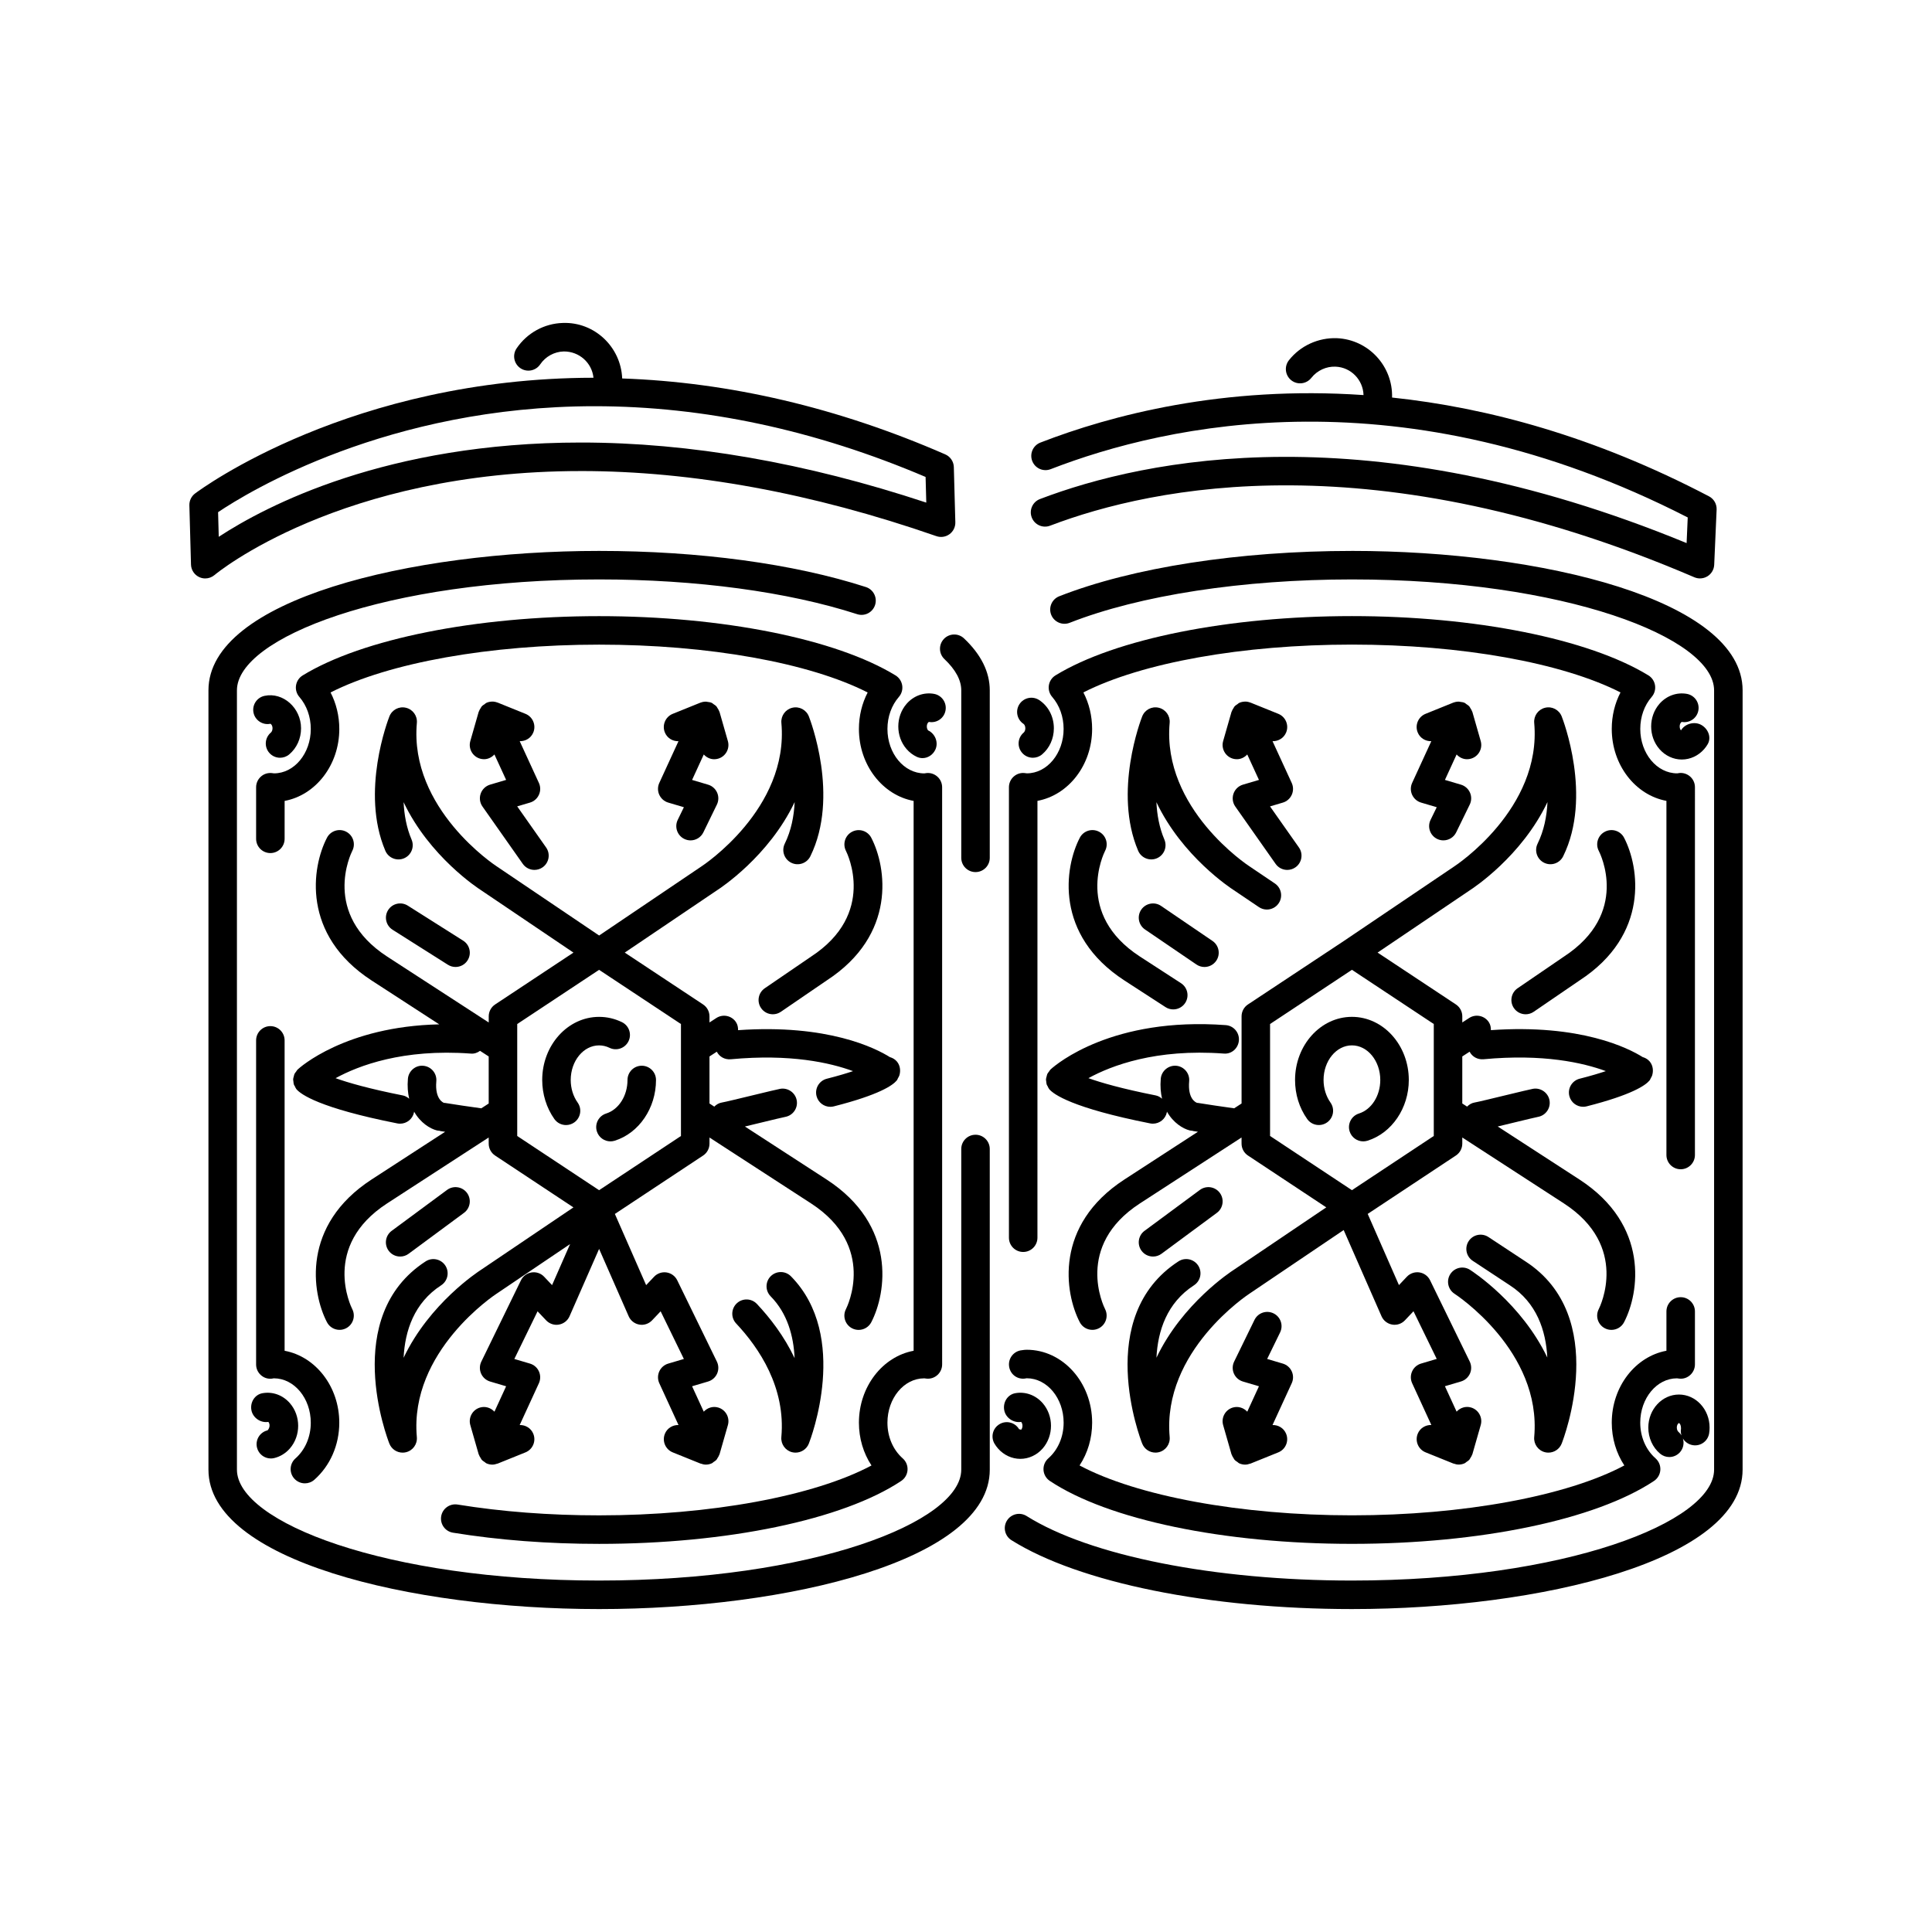<?xml version="1.0" encoding="UTF-8"?>
<!-- Uploaded to: ICON Repo, www.iconrepo.com, Generator: ICON Repo Mixer Tools -->
<svg fill="#000000" width="800px" height="800px" version="1.1" viewBox="144 144 512 512" xmlns="http://www.w3.org/2000/svg">
 <g>
  <path d="m215.32 343.46c0.742 0.891 1.816 1.352 2.894 1.352 0.859 0 1.723-0.289 2.426-0.883 1.996-1.672 3.141-4.195 3.141-6.922 0-5.387-4.758-9.641-9.664-8.602-2.043 0.422-3.352 2.418-2.934 4.461 0.422 2.047 2.469 3.371 4.473 2.938 0.109 0 0.566 0.402 0.566 1.203 0 0.562-0.234 0.961-0.434 1.129-1.602 1.344-1.812 3.727-0.469 5.324z"/>
  <path d="m391.52 327.88c-2.68-0.48-5.398 0.504-7.258 2.633-2.938 3.367-2.938 8.648-0.004 12.008 0.762 0.875 1.668 1.562 2.691 2.043 0.496 0.23 1.012 0.344 1.52 0.344 1.418 0 2.762-0.855 3.41-2.246 0.879-1.891-0.031-4.215-1.918-5.098-0.457-0.523-0.457-1.551 0-2.078 0.098-0.117 0.188-0.164 0.227-0.164h0.004c2.078 0.363 4.019-1 4.383-3.055 0.371-2.055-1-4.019-3.055-4.387z"/>
  <path d="m212.1 527.6c0.41 1.738 1.957 2.91 3.672 2.91 0.289 0 0.582-0.031 0.875-0.102 1.605-0.383 3.051-1.266 4.168-2.547 2.938-3.367 2.938-8.648 0-12.012-1.855-2.129-4.551-3.121-7.254-2.637-2.051 0.367-3.305 2.41-2.941 4.465 0.367 2.055 2.461 3.481 4.496 3.141 0.457 0.523 0.457 1.551-0.211 2.238-2.027 0.477-3.285 2.512-2.805 4.543z"/>
  <path d="m394.14 313.33c-1.438 1.52-1.367 3.91 0.152 5.344 2.953 2.793 4.453 5.578 4.453 8.277v44.383c0 2.086 1.691 3.777 3.777 3.777 2.086 0 3.777-1.691 3.777-3.777v-44.383c0-4.859-2.297-9.492-6.824-13.77-1.512-1.434-3.906-1.367-5.336 0.148z"/>
  <path d="m402.52 444.72c-2.086 0-3.777 1.691-3.777 3.777v84.973c0 13.902-39.414 29.391-95.977 29.391-56.559 0-95.977-15.492-95.977-29.391v-206.52c0-13.902 39.414-29.395 95.977-29.395 25.738 0 50.016 3.269 68.379 9.207 1.988 0.652 4.117-0.445 4.758-2.43 0.641-1.988-0.449-4.117-2.434-4.758-19.09-6.176-44.195-9.574-70.699-9.574-50.188 0-103.53 12.953-103.53 36.953v206.52c0 24 53.344 36.949 103.53 36.949s103.53-12.949 103.53-36.949l-0.004-84.977c0-2.086-1.691-3.777-3.777-3.777z"/>
  <path d="m224.8 537.1c0.891 0 1.781-0.312 2.5-0.945 4.203-3.711 6.613-9.219 6.613-15.121 0-9.574-6.277-17.543-14.488-19.066v-82.258c0-2.086-1.691-3.777-3.777-3.777-2.086 0-3.777 1.691-3.777 3.777v85.887c0 1.059 0.441 2.07 1.227 2.785 0.781 0.715 1.777 1.082 2.883 0.98 0.09-0.008 0.508-0.078 0.594-0.094 5.398 0 9.785 5.281 9.785 11.77 0 3.731-1.477 7.18-4.055 9.453-1.566 1.383-1.719 3.769-0.336 5.332 0.746 0.844 1.789 1.277 2.832 1.277z"/>
  <path d="m388.91 509.27h0.02c0.09 0.012 0.551 0.074 0.641 0.082 1.055 0.102 2.098-0.262 2.879-0.98 0.781-0.715 1.227-1.727 1.227-2.785l-0.004-152.96c0-1.055-0.438-2.059-1.215-2.773-0.773-0.715-1.832-1.082-2.859-0.992-0.094 0.008-0.543 0.078-0.633 0.094-5.398 0-9.785-5.281-9.785-11.77 0-3.227 1.078-6.246 3.031-8.496 0.727-0.84 1.055-1.957 0.879-3.055-0.172-1.098-0.816-2.066-1.762-2.644-15.836-9.691-45.938-15.707-78.559-15.707-32.621 0-62.719 6.016-78.559 15.707-0.945 0.578-1.59 1.547-1.762 2.644-0.172 1.102 0.152 2.215 0.879 3.055 1.953 2.25 3.031 5.269 3.031 8.496 0 6.484-4.379 11.758-9.73 11.758h-0.016c-0.098-0.016-0.57-0.074-0.664-0.082-1.102-0.078-2.098 0.277-2.863 0.992-0.777 0.715-1.215 1.723-1.215 2.773v13.668c0 2.086 1.691 3.777 3.777 3.777 2.086 0 3.777-1.691 3.777-3.777l0.004-10.047c8.211-1.523 14.488-9.492 14.488-19.066 0-3.441-0.809-6.758-2.316-9.672 15.469-7.871 42.148-12.676 71.168-12.676s55.699 4.805 71.168 12.676c-1.512 2.914-2.316 6.231-2.316 9.672 0 9.578 6.281 17.551 14.496 19.066v145.72c-8.211 1.52-14.496 9.492-14.496 19.066 0 4.129 1.18 8.07 3.332 11.332-15.18 8.102-42.734 13.219-72.18 13.219-13.176 0-25.801-0.965-37.523-2.867-2.055-0.328-4 1.066-4.336 3.125-0.336 2.059 1.062 4 3.125 4.336 12.121 1.969 25.152 2.965 38.734 2.965 33.922 0 64.602-6.387 80.055-16.676 0.98-0.652 1.598-1.719 1.676-2.891s-0.391-2.312-1.27-3.09c-2.578-2.273-4.055-5.719-4.055-9.453-0.004-6.484 4.375-11.758 9.73-11.758z"/>
  <path d="m306.91 446.3c6.441-2.027 10.938-8.645 10.938-16.094 0-2.086-1.691-3.777-3.777-3.777-2.086 0-3.777 1.691-3.777 3.777 0 4.184-2.32 7.836-5.652 8.887-1.988 0.629-3.094 2.746-2.469 4.738 0.512 1.613 1.996 2.644 3.606 2.644 0.371 0 0.754-0.059 1.133-0.176z"/>
  <path d="m302.77 421.04c0.945 0 1.875 0.215 2.754 0.641 1.875 0.918 4.137 0.121 5.043-1.758 0.91-1.879 0.121-4.137-1.758-5.047-1.914-0.926-3.945-1.395-6.043-1.395-8.309 0-15.074 7.504-15.074 16.73 0 3.738 1.145 7.414 3.223 10.348 0.738 1.039 1.902 1.594 3.09 1.594 0.754 0 1.516-0.227 2.18-0.695 1.703-1.207 2.106-3.566 0.898-5.266-1.188-1.668-1.836-3.793-1.836-5.981 0.004-5.059 3.375-9.172 7.523-9.172z"/>
  <path d="m248.03 390.39 14.672 9.281c0.629 0.395 1.328 0.586 2.016 0.586 1.254 0 2.481-0.621 3.199-1.758 1.117-1.766 0.59-4.098-1.172-5.211l-14.672-9.281c-1.777-1.121-4.102-0.59-5.215 1.172-1.113 1.762-0.586 4.094 1.172 5.211z"/>
  <path d="m358.9 397.54-12.223 8.355c-1.727 1.18-2.164 3.527-0.988 5.254 0.734 1.07 1.918 1.645 3.125 1.645 0.734 0 1.477-0.215 2.125-0.66l12.152-8.309c18.586-12.098 15.852-30.016 11.812-37.801-0.961-1.844-3.219-2.566-5.078-1.609-1.852 0.949-2.578 3.227-1.637 5.078 0.336 0.672 8.191 16.668-9.289 28.047z"/>
  <path d="m353.96 528.86c0.289 0.07 0.586 0.102 0.871 0.102 1.523 0 2.938-0.926 3.519-2.394 0.453-1.152 10.938-28.406-4.738-44.332-1.465-1.488-3.856-1.504-5.344-0.043-1.484 1.465-1.504 3.856-0.039 5.344 4.457 4.527 6.086 10.547 6.348 16.379-2.762-5.816-6.496-10.652-9.984-14.355-1.434-1.523-3.824-1.59-5.34-0.164-1.52 1.43-1.594 3.824-0.164 5.34 6.109 6.5 13.156 17 11.977 30.102-0.164 1.875 1.066 3.59 2.894 4.023z"/>
  <path d="m275.64 486.82 19.441-13.129-4.777 10.879-2.102-2.223c-0.852-0.906-2.086-1.324-3.316-1.141-1.227 0.188-2.281 0.965-2.824 2.078l-10.504 21.551c-0.488 1-0.512 2.16-0.062 3.18 0.449 1.016 1.32 1.785 2.387 2.102l4.246 1.258-3.098 6.738c-0.938-1.02-2.379-1.512-3.797-1.109-2.008 0.574-3.168 2.668-2.594 4.672l2.211 7.723c0.012 0.043 0.047 0.074 0.062 0.117 0.102 0.316 0.277 0.59 0.461 0.871 0.098 0.148 0.156 0.316 0.273 0.449 0.223 0.258 0.523 0.445 0.816 0.641 0.129 0.082 0.219 0.211 0.359 0.281 0.012 0.004 0.023 0.004 0.035 0.008 0.016 0.008 0.027 0.023 0.043 0.031 0.512 0.234 1.047 0.344 1.578 0.344 0.438 0 0.859-0.102 1.266-0.246 0.047-0.016 0.098-0.008 0.145-0.027l7.356-2.969c1.938-0.781 2.875-2.981 2.09-4.918-0.609-1.508-2.082-2.375-3.613-2.332l5.09-11.074c0.457-1 0.457-2.148 0.008-3.144-0.453-0.996-1.312-1.75-2.367-2.062l-4.148-1.227 6.156-12.633 2.269 2.394c0.871 0.926 2.184 1.359 3.391 1.125 1.25-0.215 2.309-1.043 2.812-2.203l7.836-17.852 7.836 17.852c0.508 1.16 1.566 1.988 2.812 2.203 1.227 0.23 2.519-0.203 3.391-1.125l2.269-2.394 6.156 12.633-4.148 1.227c-1.055 0.312-1.914 1.066-2.367 2.062-0.453 1-0.453 2.144 0.004 3.141l5.09 11.074c-1.531-0.043-3.004 0.824-3.613 2.332-0.781 1.938 0.152 4.137 2.09 4.918l7.356 2.969c0.047 0.02 0.098 0.012 0.145 0.027 0.406 0.148 0.828 0.246 1.266 0.246 0.531 0 1.066-0.109 1.578-0.344 0.016-0.008 0.027-0.023 0.043-0.031 0.012-0.004 0.023-0.004 0.035-0.008 0.141-0.066 0.23-0.195 0.359-0.281 0.297-0.195 0.594-0.383 0.82-0.641 0.117-0.133 0.176-0.301 0.273-0.449 0.184-0.281 0.359-0.555 0.461-0.871 0.012-0.043 0.051-0.074 0.062-0.117l2.211-7.723c0.574-2.004-0.586-4.098-2.594-4.672-1.414-0.406-2.859 0.086-3.797 1.109l-3.098-6.738 4.246-1.258c1.066-0.316 1.938-1.086 2.387-2.102 0.449-1.02 0.422-2.18-0.062-3.18l-10.504-21.543c-0.543-1.113-1.598-1.891-2.824-2.078-1.215-0.184-2.465 0.234-3.316 1.141l-2.102 2.223-8.285-18.867 23.383-15.477c1.059-0.699 1.691-1.883 1.691-3.152v-1.625l26.941 17.48c17.41 11.332 9.559 27.324 9.227 27.984-0.961 1.852-0.234 4.133 1.613 5.094 0.555 0.289 1.152 0.426 1.738 0.426 1.367 0 2.688-0.742 3.359-2.035 4.039-7.785 6.773-25.703-11.816-37.805l-21.676-14.062c1.34-0.32 2.809-0.676 4.231-1.02 2.992-0.723 5.758-1.398 6.477-1.531 2.051-0.383 3.406-2.359 3.019-4.41-0.383-2.051-2.394-3.398-4.41-3.019-0.762 0.145-3.699 0.848-6.863 1.617-3.644 0.879-7.617 1.852-8.602 2.016-0.793 0.133-1.438 0.555-1.969 1.078l-1.27-0.824v-12.473l1.938-1.258c0.672 1.309 2.07 2.144 3.703 2.004 15.781-1.48 26.332 0.91 32.398 3.144-1.789 0.602-4.027 1.273-6.941 2.012-2.023 0.516-3.246 2.57-2.731 4.594 0.434 1.711 1.969 2.848 3.656 2.848 0.309 0 0.625-0.035 0.934-0.117 12.051-3.059 15.586-5.582 16.625-6.812 0.016-0.02 0.02-0.047 0.039-0.07 0.016-0.02 0.039-0.023 0.055-0.043 0.125-0.16 0.168-0.352 0.262-0.527 0.152-0.266 0.316-0.52 0.402-0.812 0.004-0.008 0-0.02 0.004-0.027 0.41-1.414 0.082-3.012-1.078-3.992-0.449-0.379-0.949-0.617-1.465-0.77-3.742-2.352-16.441-8.812-40.227-7.137 0.012-0.723-0.117-1.453-0.539-2.106-1.133-1.75-3.473-2.254-5.227-1.113l-1.812 1.176v-1.621c0-1.266-0.633-2.449-1.691-3.152l-20.762-13.746 24.484-16.535c0.773-0.496 13.703-8.941 20.543-23.359-0.176 3.742-0.922 7.566-2.621 11.031-0.922 1.871-0.148 4.137 1.723 5.059 1.879 0.926 4.144 0.145 5.059-1.727 7.793-15.852-0.062-36.203-0.398-37.059-0.688-1.746-2.547-2.742-4.387-2.293-1.832 0.434-3.059 2.144-2.894 4.016 2.047 22.773-20.867 37.824-21.172 38.02l-27.129 18.32-27.203-18.367c-0.23-0.148-23.145-15.199-21.098-37.973 0.168-1.871-1.062-3.582-2.894-4.016-1.844-0.449-3.703 0.547-4.383 2.293-0.32 0.809-7.731 19.984-1.078 35.605 0.82 1.922 3.051 2.809 4.961 1.996 1.918-0.816 2.812-3.039 1.996-4.957-1.348-3.152-1.957-6.566-2.117-9.918 6.832 14.402 19.734 22.82 20.453 23.281l24.562 16.586-20.762 13.746c-1.059 0.699-1.691 1.883-1.691 3.152v1.621l-26.941-17.48c-17.406-11.332-9.559-27.324-9.227-27.984 0.965-1.852 0.242-4.133-1.609-5.094-1.855-0.969-4.137-0.242-5.094 1.609-4.051 7.785-6.785 25.703 11.809 37.805l17.945 11.641c-24.922 0.551-36.988 11.465-37.539 11.984-0.172 0.16-0.258 0.367-0.391 0.551-0.145 0.195-0.316 0.375-0.422 0.59-0.102 0.211-0.129 0.434-0.188 0.656-0.066 0.25-0.156 0.488-0.172 0.746-0.012 0.195 0.043 0.387 0.062 0.582 0.027 0.289 0.039 0.574 0.137 0.855 0.055 0.164 0.172 0.305 0.254 0.461 0.129 0.254 0.219 0.523 0.41 0.754 1.152 1.363 6.051 4.981 26.742 9.074 0.246 0.051 0.492 0.07 0.738 0.07 1.766 0 3.344-1.246 3.699-3.047 0.012-0.055-0.008-0.109 0-0.164 1.688 2.996 4.262 4.547 6.019 4.996 0.242 0.062 0.48 0.078 0.719 0.09 0.074 0.016 0.133 0.066 0.211 0.078 0.41 0.066 0.867 0.133 1.281 0.195l-19.512 12.66c-18.586 12.098-15.852 30.016-11.805 37.801 0.668 1.293 1.984 2.031 3.344 2.031 0.582 0 1.172-0.137 1.727-0.422 1.852-0.949 2.578-3.227 1.637-5.078-0.344-0.676-8.191-16.672 9.211-27.996l26.945-17.484 0.004 1.633c0 1.266 0.633 2.449 1.691 3.152l20.762 13.742-24.48 16.535c-0.773 0.496-13.684 8.922-20.527 23.32 0.359-7.137 2.773-14.555 9.949-19.207 1.75-1.137 2.25-3.477 1.113-5.227-1.137-1.746-3.473-2.25-5.227-1.113-22.543 14.629-10.145 46.922-9.609 48.289 0.582 1.473 1.992 2.394 3.519 2.394 0.285 0 0.582-0.031 0.871-0.102 1.832-0.434 3.059-2.144 2.894-4.016-2.051-22.781 20.863-37.828 21.168-38.027zm-13.762-50.539c-0.066-0.012-0.125 0.016-0.191 0.008-0.027-0.008-0.043-0.027-0.07-0.035-0.023-0.008-2.422-0.84-1.988-5.711 0.184-2.078-1.352-3.91-3.43-4.098-2.051-0.211-3.918 1.352-4.098 3.434-0.18 2.035-0.012 3.769 0.34 5.301-0.477-0.41-1.023-0.746-1.684-0.875-8.93-1.77-14.461-3.367-17.828-4.574 6.074-3.328 17.855-7.84 35.828-6.519 0.918 0.094 1.762-0.215 2.461-0.727l2.293 1.488v12.473l-1.957 1.27c-3.465-0.477-6.715-0.957-9.676-1.434zm19.191-20.902 21.695-14.363 21.695 14.363v29.672l-21.695 14.363-21.695-14.363z"/>
  <path d="m252.29 476.26 14.672-10.84c1.684-1.238 2.035-3.606 0.797-5.285-1.238-1.672-3.602-2.035-5.285-0.793l-14.672 10.84c-1.684 1.238-2.035 3.606-0.797 5.285 0.742 1 1.883 1.531 3.047 1.531 0.777 0.004 1.566-0.238 2.238-0.738z"/>
  <path d="m318.72 354.63c0.453 0.996 1.312 1.75 2.367 2.062l4.148 1.23-1.629 3.348c-0.914 1.879-0.137 4.137 1.742 5.055 0.531 0.258 1.098 0.383 1.648 0.383 1.402 0 2.746-0.781 3.398-2.121l3.586-7.359c0.488-1 0.512-2.164 0.062-3.18s-1.32-1.785-2.387-2.102l-4.246-1.258 3.098-6.746c0.707 0.773 1.688 1.262 2.754 1.262 0.344 0 0.695-0.047 1.039-0.145 2.008-0.574 3.168-2.668 2.594-4.672l-2.211-7.723c-0.012-0.043-0.047-0.074-0.062-0.117-0.105-0.324-0.285-0.605-0.473-0.891-0.094-0.141-0.148-0.301-0.262-0.43-0.227-0.262-0.527-0.453-0.828-0.648-0.125-0.082-0.215-0.207-0.352-0.273-0.012-0.004-0.027-0.004-0.039-0.008-0.016-0.008-0.023-0.023-0.039-0.031-0.359-0.164-0.734-0.211-1.105-0.258-0.152-0.02-0.293-0.066-0.445-0.066-0.473-0.004-0.941 0.078-1.379 0.246-0.02 0.008-0.043 0.004-0.066 0.012l-7.356 2.973c-1.934 0.781-2.867 2.984-2.086 4.918 0.609 1.508 2.074 2.379 3.613 2.332l-5.086 11.07c-0.453 0.992-0.453 2.137 0 3.137z"/>
  <path d="m285.34 338.09c0.781-1.934-0.152-4.137-2.086-4.918l-7.356-2.973c-0.023-0.008-0.047-0.004-0.066-0.012-0.469-0.18-0.969-0.277-1.477-0.262-0.016 0-0.027 0.008-0.043 0.008-0.477 0.02-0.953 0.121-1.41 0.332-0.016 0.008-0.023 0.023-0.039 0.031-0.012 0.004-0.027 0.004-0.039 0.008-0.137 0.066-0.227 0.191-0.352 0.273-0.301 0.195-0.602 0.387-0.828 0.648-0.113 0.129-0.168 0.289-0.262 0.43-0.188 0.285-0.367 0.566-0.469 0.887-0.016 0.043-0.051 0.074-0.062 0.117l-2.211 7.723c-0.574 2.004 0.586 4.098 2.594 4.672 0.344 0.098 0.695 0.145 1.039 0.145 1.066 0 2.047-0.488 2.754-1.262l3.102 6.746-4.246 1.258c-1.168 0.348-2.098 1.234-2.496 2.383-0.402 1.148-0.223 2.422 0.477 3.418l10.68 15.188c0.734 1.047 1.902 1.605 3.094 1.605 0.746 0 1.512-0.223 2.168-0.688 1.707-1.199 2.117-3.559 0.914-5.266l-7.656-10.883 3.387-1c1.055-0.312 1.914-1.066 2.367-2.062 0.457-1.004 0.457-2.148 0-3.144l-5.09-11.07c1.543 0.047 3.004-0.824 3.613-2.332z"/>
  <path d="m414.83 343.46c0.742 0.891 1.816 1.352 2.894 1.352 0.859 0 1.723-0.289 2.43-0.883 1.988-1.672 3.129-4.191 3.129-6.922 0-3.078-1.445-5.871-3.879-7.477-1.742-1.148-4.082-0.668-5.234 1.074-1.152 1.738-0.668 4.082 1.074 5.234 0.23 0.152 0.48 0.586 0.48 1.168 0 0.566-0.23 0.961-0.43 1.129-1.598 1.344-1.809 3.727-0.465 5.324z"/>
  <path d="m589.7 335.32h0.004c2.07 0.363 4.019-1 4.383-3.055 0.367-2.055-1.004-4.016-3.055-4.383-2.68-0.477-5.391 0.508-7.254 2.633-2.938 3.367-2.938 8.648 0 12.008 1.52 1.75 3.676 2.758 5.914 2.758h0.004c2.238 0 4.394-1.004 5.93-2.762 0.344-0.395 0.648-0.82 0.914-1.27 1.059-1.797 0.184-4.043-1.617-5.102-1.797-1.062-4.394-0.391-5.445 1.41-0.457-0.523-0.457-1.551 0-2.078 0.098-0.113 0.188-0.16 0.223-0.16z"/>
  <path d="m592.6 526.98c2.066 0.352 4.004-1.059 4.34-3.121 0.082-0.496 0.121-1.008 0.121-1.531 0-4.832-3.644-8.762-8.121-8.762s-8.121 3.93-8.121 8.762c0 2.723 1.141 5.246 3.129 6.914 0.707 0.594 1.57 0.887 2.43 0.887 1.078 0 2.144-0.457 2.894-1.348 0.859-1.027 1.086-2.379 0.707-3.57 0.555 0.914 1.484 1.582 2.621 1.77zm-3.793-3.523c-0.203-0.168-0.434-0.562-0.434-1.129 0-0.805 0.457-1.207 0.566-1.207s0.566 0.402 0.543 1.52c-0.098 0.602-0.051 1.199 0.121 1.746-0.207-0.344-0.473-0.656-0.797-0.93z"/>
  <path d="m420.32 527.86c2.938-3.367 2.938-8.648 0-12.012-1.863-2.137-4.59-3.121-7.258-2.637-2.051 0.367-3.305 2.41-2.938 4.465 0.359 2.055 2.449 3.481 4.496 3.141 0.457 0.523 0.457 1.551 0 2.078l-0.555-0.145c-1.059-1.793-3.375-2.406-5.172-1.34-1.801 1.055-2.402 3.371-1.344 5.168 0.266 0.457 0.582 0.887 0.926 1.281 1.531 1.75 3.684 2.754 5.918 2.754 2.238 0 4.394-1.004 5.926-2.754z"/>
  <path d="m502.28 290c-29.859 0-58.137 4.383-77.57 12.016-1.945 0.766-2.898 2.957-2.137 4.898 0.766 1.945 2.977 2.894 4.898 2.137 18.586-7.305 45.855-11.496 74.805-11.496 56.559 0 95.977 15.492 95.977 29.395v206.52c0 13.902-39.414 29.391-95.977 29.391-36.387 0-69.422-6.547-86.207-17.094-1.766-1.113-4.102-0.574-5.207 1.191-1.113 1.77-0.582 4.102 1.191 5.211 17.922 11.258 52.492 18.25 90.223 18.25 50.188 0 103.53-12.949 103.53-36.949l0.004-206.52c0-24-53.344-36.953-103.53-36.953z"/>
  <path d="m580.84 322.98c-15.844-9.691-45.945-15.707-78.559-15.707s-62.719 6.016-78.562 15.707c-0.945 0.578-1.594 1.547-1.762 2.648-0.168 1.098 0.152 2.215 0.879 3.055 1.953 2.246 3.031 5.262 3.031 8.496 0 6.484-4.379 11.762-9.727 11.762h-0.02c-0.094-0.016-0.574-0.078-0.668-0.082-1.062-0.098-2.086 0.273-2.859 0.984-0.777 0.715-1.215 1.723-1.215 2.773v119.39c0 2.086 1.691 3.777 3.777 3.777s3.777-1.691 3.777-3.777l0.004-115.77c8.211-1.52 14.488-9.492 14.488-19.066 0-3.445-0.809-6.762-2.316-9.672 15.473-7.871 42.16-12.676 71.172-12.676s55.695 4.805 71.168 12.676c-1.512 2.91-2.316 6.227-2.316 9.672 0 9.578 6.277 17.551 14.488 19.066v93.852c0 2.086 1.691 3.777 3.777 3.777 2.086 0 3.777-1.691 3.777-3.777l0.004-97.473c0-1.055-0.438-2.059-1.215-2.773-0.773-0.715-1.832-1.082-2.859-0.992-0.094 0.008-0.543 0.078-0.633 0.094-5.391 0-9.781-5.281-9.781-11.77 0-3.234 1.078-6.25 3.031-8.496 0.727-0.84 1.047-1.957 0.879-3.055-0.168-1.102-0.816-2.07-1.762-2.648z"/>
  <path d="m420.54 533.57c0.078 1.172 0.699 2.238 1.676 2.891 15.453 10.285 46.129 16.676 80.059 16.676 33.922 0 64.602-6.387 80.055-16.676 0.98-0.652 1.598-1.719 1.676-2.891 0.078-1.172-0.391-2.312-1.27-3.09-2.578-2.273-4.055-5.719-4.055-9.453 0-6.484 4.379-11.758 9.727-11.758h0.016c0.094 0.012 0.555 0.074 0.645 0.082 1.074 0.113 2.102-0.262 2.879-0.98 0.781-0.715 1.227-1.727 1.227-2.785v-14.043c0-2.086-1.691-3.777-3.777-3.777-2.086 0-3.777 1.691-3.777 3.777v10.418c-8.211 1.52-14.488 9.492-14.488 19.066 0 4.129 1.18 8.07 3.332 11.332-15.18 8.102-42.734 13.219-72.18 13.219-29.453 0-57.008-5.113-72.188-13.219 2.148-3.262 3.332-7.199 3.332-11.332 0-10.656-7.777-19.328-17.34-19.328-0.395 0-0.773 0.043-1.273 0.121-2.066 0.188-3.598 2.016-3.418 4.09 0.176 2.078 1.945 3.637 4.09 3.438 0.09-0.008 0.516-0.078 0.605-0.094 5.391 0 9.781 5.281 9.781 11.77 0 3.731-1.477 7.18-4.055 9.453-0.887 0.781-1.355 1.922-1.277 3.094z"/>
  <path d="m506.41 446.3c6.441-2.027 10.938-8.645 10.938-16.094 0-9.227-6.762-16.73-15.07-16.73s-15.074 7.504-15.074 16.73c0 3.797 1.113 7.379 3.219 10.348 1.207 1.699 3.551 2.102 5.269 0.898 1.703-1.207 2.106-3.566 0.898-5.266-1.18-1.664-1.832-3.789-1.832-5.981 0-5.059 3.371-9.172 7.519-9.172 4.144 0 7.512 4.117 7.512 9.172 0 4.184-2.32 7.836-5.652 8.887-1.988 0.629-3.094 2.746-2.469 4.738 0.512 1.613 1.996 2.644 3.606 2.644 0.375 0 0.758-0.059 1.137-0.176z"/>
  <path d="m451.08 331.56c-1.852-0.449-3.699 0.547-4.387 2.293-0.316 0.809-7.719 19.984-1.074 35.605 0.82 1.922 3.051 2.809 4.961 1.996 1.918-0.816 2.812-3.035 1.996-4.957-1.344-3.152-1.953-6.562-2.117-9.914 6.84 14.398 19.734 22.816 20.453 23.277l6.711 4.531c0.648 0.438 1.383 0.648 2.109 0.648 1.215 0 2.406-0.582 3.133-1.664 1.172-1.73 0.715-4.078-1.012-5.246l-6.785-4.578c-0.23-0.148-23.145-15.199-21.098-37.973 0.172-1.875-1.059-3.586-2.891-4.019z"/>
  <path d="m446.44 385.07c-1.176 1.727-0.727 4.078 1 5.254l13.629 9.281c0.648 0.441 1.387 0.656 2.121 0.656 1.211 0 2.394-0.578 3.129-1.652 1.176-1.727 0.727-4.078-1-5.254l-13.629-9.281c-1.715-1.172-4.066-0.727-5.25 0.996z"/>
  <path d="m435.25 364.41c-1.852-0.969-4.137-0.242-5.094 1.609-4.051 7.785-6.785 25.703 11.809 37.805l10.906 7.07c0.633 0.414 1.348 0.609 2.051 0.609 1.238 0 2.449-0.605 3.172-1.719 1.137-1.75 0.641-4.09-1.113-5.227l-10.902-7.07c-17.406-11.332-9.559-27.324-9.227-27.984 0.973-1.848 0.254-4.133-1.602-5.094z"/>
  <path d="m558.41 397.54-12.227 8.355c-1.723 1.176-2.164 3.527-0.988 5.254 0.734 1.07 1.918 1.645 3.125 1.645 0.734 0 1.477-0.215 2.125-0.66l12.156-8.309c18.586-12.098 15.852-30.016 11.805-37.801-0.953-1.855-3.238-2.582-5.094-1.609-1.855 0.961-2.574 3.246-1.609 5.094 0.344 0.668 8.328 16.555-9.293 28.031z"/>
  <path d="m553.47 528.86c0.289 0.07 0.586 0.102 0.871 0.102 1.523 0 2.938-0.926 3.519-2.394 0.535-1.367 12.93-33.664-9.59-48.273l-9.816-6.469c-1.758-1.152-4.094-0.664-5.234 1.074-1.152 1.742-0.668 4.086 1.074 5.234l9.84 6.488c7.129 4.625 9.551 12.016 9.918 19.137-6.856-14.355-19.719-22.754-20.492-23.246-1.762-1.125-4.094-0.609-5.219 1.145-1.121 1.758-0.609 4.094 1.145 5.219 0.23 0.148 23.148 15.098 21.094 37.969-0.168 1.867 1.062 3.582 2.891 4.016z"/>
  <path d="m451.81 476.26 14.668-10.84c1.676-1.238 2.031-3.606 0.793-5.285-1.238-1.676-3.598-2.035-5.289-0.793l-14.668 10.84c-1.676 1.238-2.031 3.606-0.793 5.285 0.742 1.004 1.883 1.531 3.047 1.531 0.773 0.004 1.562-0.238 2.242-0.738z"/>
  <path d="m421.26 430.58c0.027 0.285 0.039 0.566 0.133 0.844 0.059 0.168 0.176 0.312 0.258 0.473 0.129 0.254 0.219 0.52 0.41 0.746 1.148 1.359 6.055 4.977 26.742 9.07 0.246 0.051 0.492 0.07 0.738 0.07 1.766 0 3.344-1.246 3.699-3.047 0.012-0.055-0.008-0.105 0-0.16 1.688 2.992 4.258 4.543 6.012 4.988 0.246 0.062 0.488 0.082 0.734 0.094 0.07 0.016 0.129 0.062 0.199 0.074 0.406 0.066 0.863 0.133 1.281 0.195l-19.512 12.668c-18.586 12.098-15.852 30.016-11.805 37.801 0.668 1.293 1.984 2.031 3.344 2.031 0.582 0 1.172-0.137 1.727-0.422 1.852-0.949 2.578-3.227 1.637-5.078-0.344-0.676-8.191-16.672 9.211-27.996l26.953-17.484 0.004 1.625c0 1.266 0.633 2.449 1.691 3.152l20.762 13.742-24.488 16.535c-0.773 0.496-13.676 8.922-20.52 23.312 0.359-7.133 2.773-14.547 9.949-19.199 1.75-1.137 2.25-3.477 1.113-5.227-1.137-1.746-3.469-2.25-5.227-1.113-22.543 14.629-10.148 46.922-9.613 48.289 0.582 1.469 1.992 2.394 3.519 2.394 0.285 0 0.582-0.031 0.871-0.102 1.832-0.434 3.059-2.144 2.894-4.016-2.047-22.777 20.867-37.824 21.172-38.023l24.941-16.84 10.027 22.844c0.508 1.16 1.566 1.988 2.809 2.203 1.254 0.23 2.523-0.203 3.394-1.125l2.273-2.402 6.156 12.633-4.152 1.23c-1.055 0.312-1.914 1.062-2.367 2.062s-0.453 2.144 0.004 3.141l5.09 11.074c-1.531-0.043-3.004 0.824-3.613 2.332-0.781 1.938 0.152 4.137 2.09 4.918l7.356 2.969c0.047 0.02 0.098 0.012 0.145 0.027 0.406 0.148 0.828 0.246 1.266 0.246 0.531 0 1.066-0.109 1.578-0.344 0.016-0.008 0.027-0.023 0.043-0.031 0.012-0.004 0.023-0.004 0.035-0.008 0.141-0.066 0.23-0.195 0.359-0.281 0.297-0.195 0.594-0.383 0.82-0.641 0.117-0.133 0.176-0.301 0.273-0.449 0.184-0.281 0.359-0.555 0.461-0.871 0.012-0.043 0.051-0.074 0.062-0.117l2.211-7.723c0.574-2.004-0.586-4.098-2.594-4.672-1.414-0.406-2.859 0.086-3.797 1.109l-3.098-6.738 4.25-1.258c1.066-0.316 1.938-1.086 2.387-2.102 0.449-1.02 0.422-2.18-0.062-3.18l-10.512-21.543c-0.543-1.113-1.598-1.891-2.824-2.078-1.188-0.184-2.465 0.234-3.316 1.137l-2.106 2.227-8.281-18.867 23.375-15.477c1.059-0.699 1.691-1.883 1.691-3.152v-1.621l26.945 17.48c17.406 11.328 9.559 27.324 9.227 27.984-0.965 1.852-0.242 4.133 1.609 5.094 0.555 0.289 1.152 0.426 1.738 0.426 1.367 0 2.688-0.742 3.356-2.035 4.051-7.785 6.785-25.703-11.809-37.805l-21.676-14.062c1.332-0.316 2.789-0.668 4.199-1.012 3-0.727 5.781-1.402 6.5-1.539 2.051-0.383 3.406-2.359 3.019-4.41-0.383-2.051-2.406-3.398-4.41-3.019-0.762 0.145-3.711 0.855-6.887 1.621-3.637 0.879-7.59 1.844-8.574 2.012-0.793 0.133-1.434 0.555-1.965 1.078l-1.273-0.824v-12.469l1.941-1.258c0.676 1.309 2.074 2.141 3.703 2 15.777-1.48 26.332 0.91 32.398 3.144-1.789 0.602-4.023 1.273-6.938 2.012-2.023 0.516-3.246 2.57-2.731 4.594 0.434 1.711 1.969 2.848 3.656 2.848 0.309 0 0.625-0.035 0.934-0.117 12.043-3.059 15.582-5.582 16.621-6.812 0.016-0.02 0.02-0.047 0.039-0.07 0.016-0.02 0.039-0.023 0.055-0.043 0.125-0.164 0.168-0.355 0.266-0.531 0.148-0.266 0.316-0.516 0.398-0.805 0.004-0.016 0.004-0.027 0.004-0.043 0.406-1.414 0.074-3.004-1.078-3.981-0.449-0.379-0.949-0.617-1.465-0.77-3.738-2.352-16.426-8.812-40.223-7.137 0.012-0.723-0.117-1.453-0.539-2.106-1.133-1.746-3.473-2.25-5.227-1.113l-1.812 1.18v-1.621c0-1.266-0.633-2.449-1.691-3.152l-20.758-13.746 24.484-16.535c0.773-0.496 13.703-8.941 20.543-23.359-0.176 3.742-0.922 7.566-2.621 11.031-0.922 1.871-0.148 4.137 1.723 5.059 1.883 0.926 4.144 0.145 5.059-1.727 7.793-15.852-0.062-36.203-0.398-37.059-0.688-1.746-2.555-2.742-4.387-2.293-1.832 0.434-3.059 2.144-2.894 4.016 2.047 22.773-20.867 37.824-21.172 38.02l-29.234 19.742-25.457 16.852c-1.059 0.699-1.691 1.883-1.691 3.152v23.098l-1.961 1.273c-3.465-0.48-6.715-0.961-9.672-1.438-0.051-0.008-0.094 0.012-0.145 0.004-0.445-0.156-2.516-1.137-2.109-5.746 0.184-2.078-1.352-3.91-3.434-4.094-2.043-0.168-3.91 1.352-4.094 3.434-0.18 2.031-0.008 3.762 0.34 5.297-0.477-0.406-1.02-0.742-1.68-0.871-8.93-1.77-14.465-3.367-17.832-4.574 6.074-3.328 17.852-7.84 35.836-6.519 2.106 0.211 3.891-1.406 4.043-3.492 0.152-2.082-1.41-3.891-3.492-4.043-29.992-2.223-44.797 10.289-46.305 11.645h-0.004v0.004c-0.051 0.043-0.125 0.113-0.145 0.129-0.164 0.152-0.242 0.352-0.375 0.523-0.152 0.203-0.332 0.391-0.438 0.617-0.102 0.211-0.129 0.434-0.188 0.656-0.066 0.25-0.156 0.488-0.172 0.742-0.023 0.203 0.031 0.395 0.051 0.594zm59.32-15.207 21.695-14.363 21.691 14.363v29.672l-21.691 14.363-21.695-14.363z"/>
  <path d="m518.23 354.63c0.453 1 1.312 1.75 2.367 2.062l4.152 1.23-1.633 3.344c-0.914 1.879-0.137 4.137 1.738 5.055 0.535 0.262 1.098 0.383 1.652 0.383 1.402 0 2.746-0.781 3.398-2.121l3.59-7.359c0.488-1 0.512-2.164 0.062-3.18-0.449-1.016-1.32-1.785-2.387-2.102l-4.25-1.258 3.098-6.746c0.707 0.773 1.688 1.262 2.754 1.262 0.344 0 0.695-0.047 1.039-0.145 2.008-0.574 3.168-2.668 2.594-4.672l-2.211-7.723c-0.012-0.043-0.047-0.074-0.062-0.117-0.105-0.324-0.285-0.605-0.473-0.891-0.094-0.141-0.148-0.301-0.262-0.43-0.227-0.262-0.527-0.453-0.828-0.648-0.125-0.082-0.215-0.207-0.352-0.273-0.012-0.004-0.027-0.004-0.039-0.008-0.016-0.008-0.023-0.023-0.039-0.031-0.359-0.164-0.73-0.211-1.105-0.258-0.152-0.02-0.293-0.066-0.445-0.066-0.477-0.004-0.945 0.078-1.383 0.246-0.02 0.008-0.043 0.004-0.062 0.012l-7.356 2.973c-1.934 0.781-2.867 2.984-2.086 4.918 0.609 1.508 2.074 2.379 3.613 2.332l-5.086 11.07c-0.453 0.996-0.453 2.141 0 3.141z"/>
  <path d="m484.85 338.09c0.781-1.934-0.152-4.137-2.086-4.918l-7.356-2.973c-0.023-0.008-0.047-0.004-0.066-0.012-0.469-0.18-0.969-0.277-1.477-0.262-0.02 0-0.039 0.012-0.062 0.016-0.469 0.023-0.941 0.121-1.391 0.328-0.016 0.008-0.023 0.023-0.039 0.031-0.012 0.004-0.027 0.004-0.039 0.008-0.137 0.066-0.227 0.191-0.352 0.273-0.301 0.195-0.602 0.387-0.828 0.648-0.113 0.129-0.168 0.289-0.262 0.43-0.188 0.285-0.367 0.566-0.469 0.887-0.016 0.043-0.051 0.074-0.062 0.117l-2.211 7.723c-0.574 2.004 0.586 4.098 2.594 4.672 0.344 0.098 0.695 0.145 1.039 0.145 1.066 0 2.047-0.488 2.754-1.262l3.102 6.746-4.25 1.258c-1.168 0.348-2.098 1.234-2.496 2.383-0.402 1.148-0.223 2.422 0.477 3.418l10.68 15.188c0.734 1.047 1.902 1.605 3.094 1.605 0.746 0 1.512-0.223 2.168-0.688 1.707-1.199 2.117-3.559 0.914-5.266l-7.656-10.879 3.391-1.004c1.055-0.312 1.914-1.062 2.367-2.062s0.453-2.144-0.004-3.141l-5.086-11.07c1.543 0.039 3.004-0.832 3.613-2.34z"/>
  <path d="m486.33 507.43c-0.453-1-1.312-1.75-2.367-2.062l-4.152-1.23 3.43-7.031c0.914-1.875 0.137-4.137-1.738-5.051-1.895-0.922-4.144-0.137-5.055 1.738l-5.387 11.043c-0.488 1-0.512 2.16-0.062 3.18 0.449 1.016 1.32 1.785 2.387 2.102l4.25 1.258-3.098 6.738c-0.938-1.02-2.383-1.512-3.797-1.109-2.008 0.574-3.168 2.668-2.594 4.672l2.211 7.723c0.012 0.043 0.047 0.074 0.062 0.117 0.102 0.316 0.277 0.59 0.461 0.871 0.098 0.148 0.156 0.316 0.273 0.449 0.223 0.258 0.523 0.445 0.816 0.641 0.129 0.082 0.219 0.211 0.359 0.281 0.012 0.004 0.023 0.004 0.035 0.008 0.016 0.008 0.027 0.023 0.043 0.031 0.512 0.234 1.047 0.344 1.578 0.344 0.438 0 0.859-0.102 1.266-0.246 0.047-0.016 0.098-0.008 0.145-0.027l7.356-2.969c1.938-0.781 2.875-2.981 2.09-4.918-0.609-1.508-2.078-2.379-3.613-2.332l5.09-11.074c0.465-1 0.465-2.148 0.012-3.144z"/>
  <path d="m297.95 268.83c29.551 0 61.25 5.805 94.207 17.254 1.172 0.406 2.469 0.215 3.473-0.523 1-0.734 1.578-1.91 1.543-3.152l-0.398-14.633c-0.039-1.465-0.926-2.773-2.269-3.359-28.465-12.422-57.227-19.133-85.621-20.121-0.332-8.359-7.348-15.012-15.707-14.711-4.926 0.129-9.516 2.652-12.277 6.742-1.172 1.73-0.715 4.078 1.012 5.246 1.73 1.172 4.078 0.711 5.246-1.016 1.402-2.074 3.731-3.352 6.223-3.418 4.09-0.043 7.488 2.981 7.894 6.965-64.156 0.102-103.92 29.422-105.58 30.672-0.98 0.734-1.539 1.898-1.512 3.125l0.43 15.715c0.039 1.453 0.91 2.754 2.238 3.348 0.496 0.219 1.02 0.328 1.539 0.328 0.879 0 1.75-0.309 2.449-0.898 0.32-0.281 33.129-27.562 97.113-27.562zm3.656-17.18c28.98 0 58.465 6.305 87.684 18.746l0.184 6.801c-31.91-10.566-62.676-15.922-91.523-15.922-51.516 0-83.449 16.781-95.98 24.984l-0.176-6.531c7.879-5.297 44.996-28.078 99.812-28.078z"/>
  <path d="m498.29 233.62c-4.898-0.168-9.684 1.98-12.723 5.863-1.285 1.645-0.992 4.019 0.648 5.305 1.645 1.289 4.016 0.988 5.305-0.648 1.539-1.965 4-3.09 6.441-2.969 4.09 0.176 7.273 3.512 7.387 7.527-37.172-2.57-67.035 5.375-85.637 12.59-1.945 0.754-2.906 2.941-2.156 4.887 0.758 1.949 2.926 2.914 4.891 2.156 30.695-11.906 93.23-25.922 168.82 12.797l-0.297 6.797c-84.328-34.711-143.38-22.336-171.36-11.676-1.953 0.742-2.934 2.926-2.188 4.875 0.742 1.957 2.938 2.934 4.875 2.184 27.469-10.457 86.168-22.586 170.72 13.672 0.477 0.203 0.984 0.305 1.492 0.305 0.703 0 1.398-0.195 2.012-0.578 1.047-0.66 1.707-1.797 1.762-3.035l0.641-14.629c0.062-1.465-0.723-2.832-2.023-3.512-30.344-15.887-58.711-23.504-83.988-26.18 0.242-8.324-6.262-15.363-14.621-15.73z"/>
 </g>
</svg>